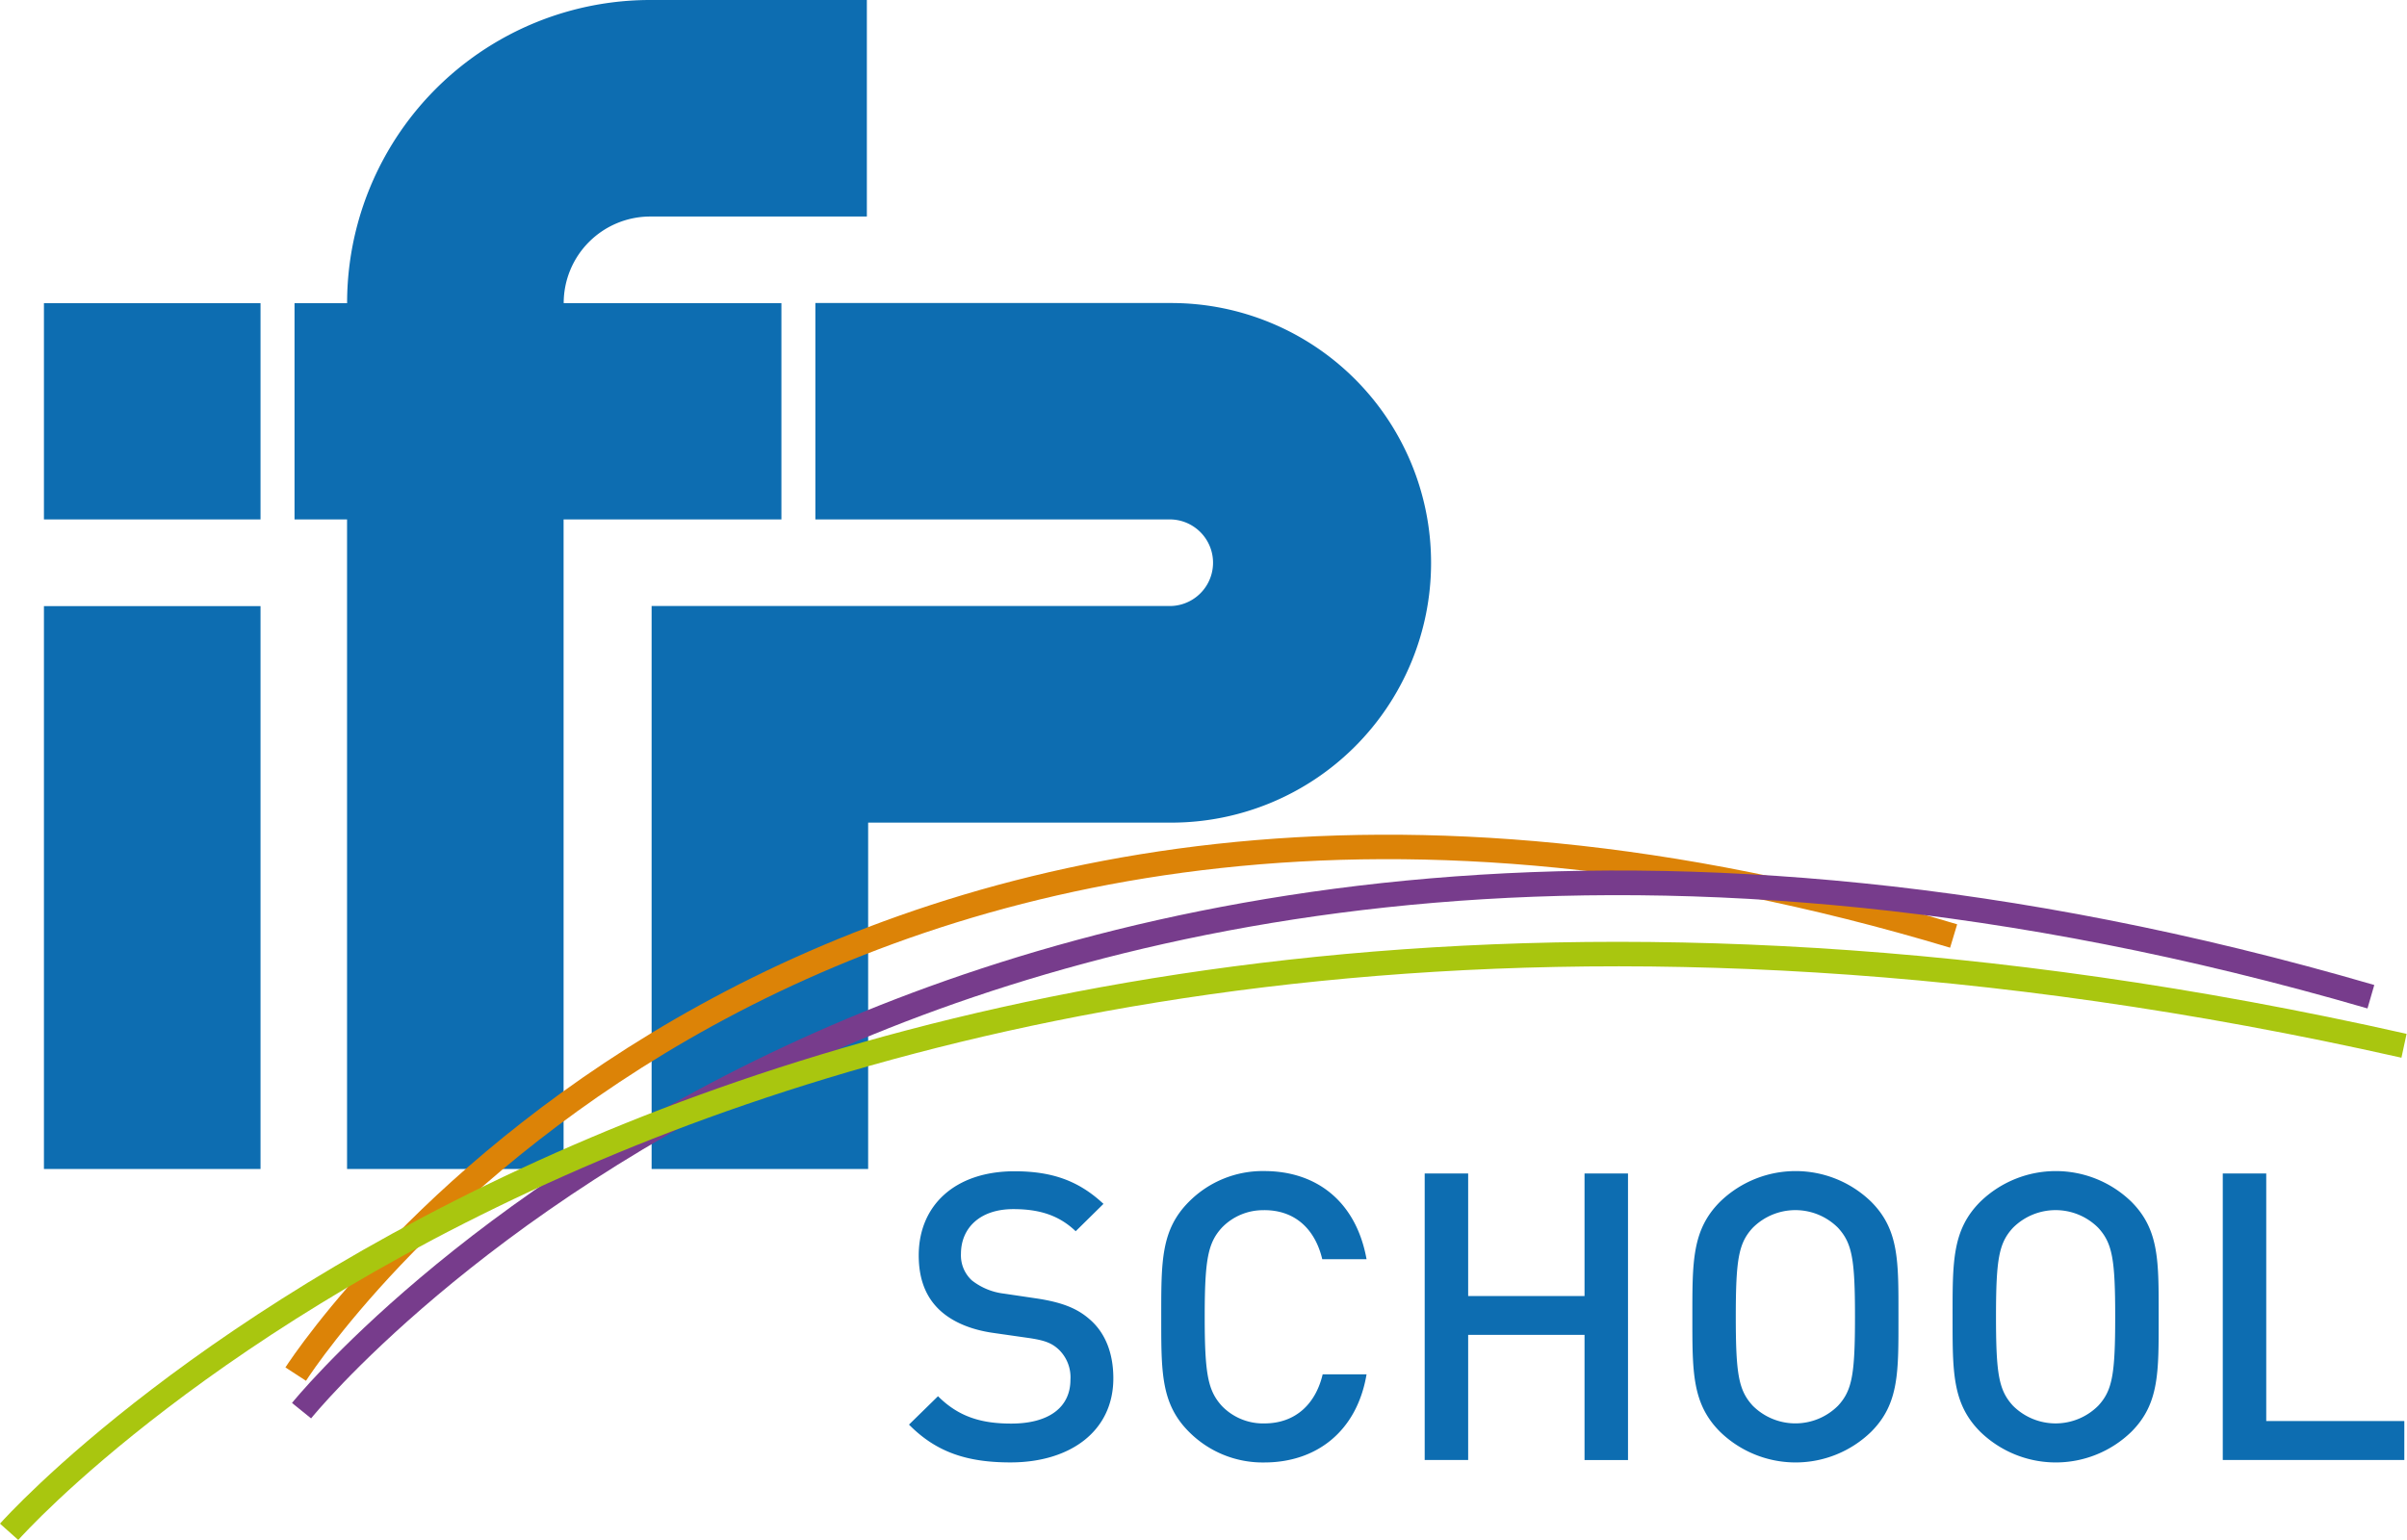 <svg id="Calque_1" data-name="Calque 1" xmlns="http://www.w3.org/2000/svg" xmlns:xlink="http://www.w3.org/1999/xlink" viewBox="0 0 467.87 299.42"><defs><clipPath id="clip-path" transform="translate(0 0)"><rect width="467.87" height="299.42" style="fill:none"/></clipPath></defs><title>logo-ifpSchool</title><g style="clip-path:url(#clip-path)"><path d="M308,252H285.38V228.17h-8.45v55.71h8.45V259.55H308v24.34h8.45V228.17H308Zm-96.09,4.62c-2.35-2.11-5.24-3.37-10.41-4.15l-6.34-.94a12.45,12.45,0,0,1-6.26-2.58,6.62,6.62,0,0,1-2.11-5.16c0-4.93,3.6-8.69,10.17-8.69,4.7,0,8.69,1,12.13,4.3l5.4-5.32c-4.77-4.46-9.94-6.34-17.29-6.34-11.58,0-18.62,6.65-18.62,16.35,0,4.54,1.33,8.06,4.07,10.64,2.43,2.27,6,3.83,10.56,4.46l6.57.94c3.29.47,4.69,1,6.1,2.35a7.49,7.49,0,0,1,2.19,5.79c0,5.4-4.23,8.53-11.5,8.53-5.71,0-10.17-1.25-14.24-5.32L176.69,277c5.32,5.4,11.35,7.35,19.72,7.35,11.66,0,20-6.1,20-16.35,0-4.77-1.49-8.76-4.54-11.42m33.88-21.28c6.18,0,9.94,3.91,11.27,9.54h8.61c-2-11.11-9.62-17.14-19.88-17.14a20.19,20.19,0,0,0-14.63,5.95c-5.48,5.48-5.4,11.66-5.4,22.38s-.08,16.9,5.4,22.38a20.19,20.19,0,0,0,14.63,5.95c10.1,0,18-6,19.88-17.14h-8.53c-1.33,5.63-5.16,9.55-11.35,9.55a11.13,11.13,0,0,1-8.21-3.36c-2.74-3-3.37-6.18-3.37-17.37s.63-14.4,3.37-17.37a11.13,11.13,0,0,1,8.21-3.36m194.76,41V228.17h-8.45v55.71h35.29V276.3ZM363.7,233.65a21.07,21.07,0,0,0-29.34,0c-5.48,5.48-5.4,11.66-5.4,22.38s-.08,16.9,5.4,22.38a21.07,21.07,0,0,0,29.34,0c5.48-5.48,5.32-11.66,5.32-22.38s.16-16.9-5.32-22.38m-6.42,39.67a11.72,11.72,0,0,1-16.59,0c-2.74-3-3.29-6.11-3.29-17.29s.55-14.32,3.29-17.29a11.71,11.71,0,0,1,16.59,0c2.74,3,3.29,6.1,3.29,17.29s-.55,14.32-3.29,17.29m57-39.67a21.07,21.07,0,0,0-29.34,0c-5.48,5.48-5.4,11.66-5.4,22.38s-.08,16.9,5.4,22.38a21.07,21.07,0,0,0,29.34,0c5.48-5.48,5.32-11.66,5.32-22.38s.16-16.9-5.32-22.38m-6.42,39.67a11.71,11.71,0,0,1-16.59,0c-2.74-3-3.29-6.11-3.29-17.29s.55-14.32,3.29-17.29a11.71,11.71,0,0,1,16.59,0c2.74,3,3.29,6.1,3.29,17.29s-.55,14.32-3.29,17.29M8.54,227.3H50.64V117.85H8.54ZM8.54,101h42.1V58.95H8.54Zm269.63,8.42a50.51,50.51,0,0,0-50.51-50.5l-69.17,0V101h69.17a8.42,8.42,0,0,1,0,16.83h-101V227.3h42.09V159.95h58.91a50.51,50.51,0,0,0,50.51-50.51M151.89,58.94H109.57a16.84,16.84,0,0,1,16.84-16.84v0H168.5V0H126.41V0A58.93,58.93,0,0,0,67.47,58.95H57.25V101H67.46V227.3h42.09V101h42.34Z" transform="translate(0 0)" style="fill:#0d6db1"/><path d="M55.48,265.88l4,2.6c4-6.16,100.68-150.07,319.58-84.21l1.37-4.55C158.14,112.85,59.57,259.6,55.48,265.88" transform="translate(0 0)" style="fill:#dc8307"/><path d="M155.84,201.92c-66,30-98.76,70.46-99.08,70.87l3.71,3c.32-.4,32.51-40.12,97.59-69.63,60-27.23,161.22-51.08,302.13-10.08l1.32-4.56C319.06,150,216.65,174.28,155.84,201.92" transform="translate(0 0)" style="fill:#773c8c"/><path d="M114.93,221.15C38.74,253.42,1.54,294.52,0,296.26l3.55,3.17c1.52-1.71,38-42,113.24-73.89,69.43-29.4,186.51-56.72,350-19.88l1-4.64C303.11,163.89,185,191.48,114.93,221.15" transform="translate(0 0)" style="fill:#a9c60f"/></g></svg>